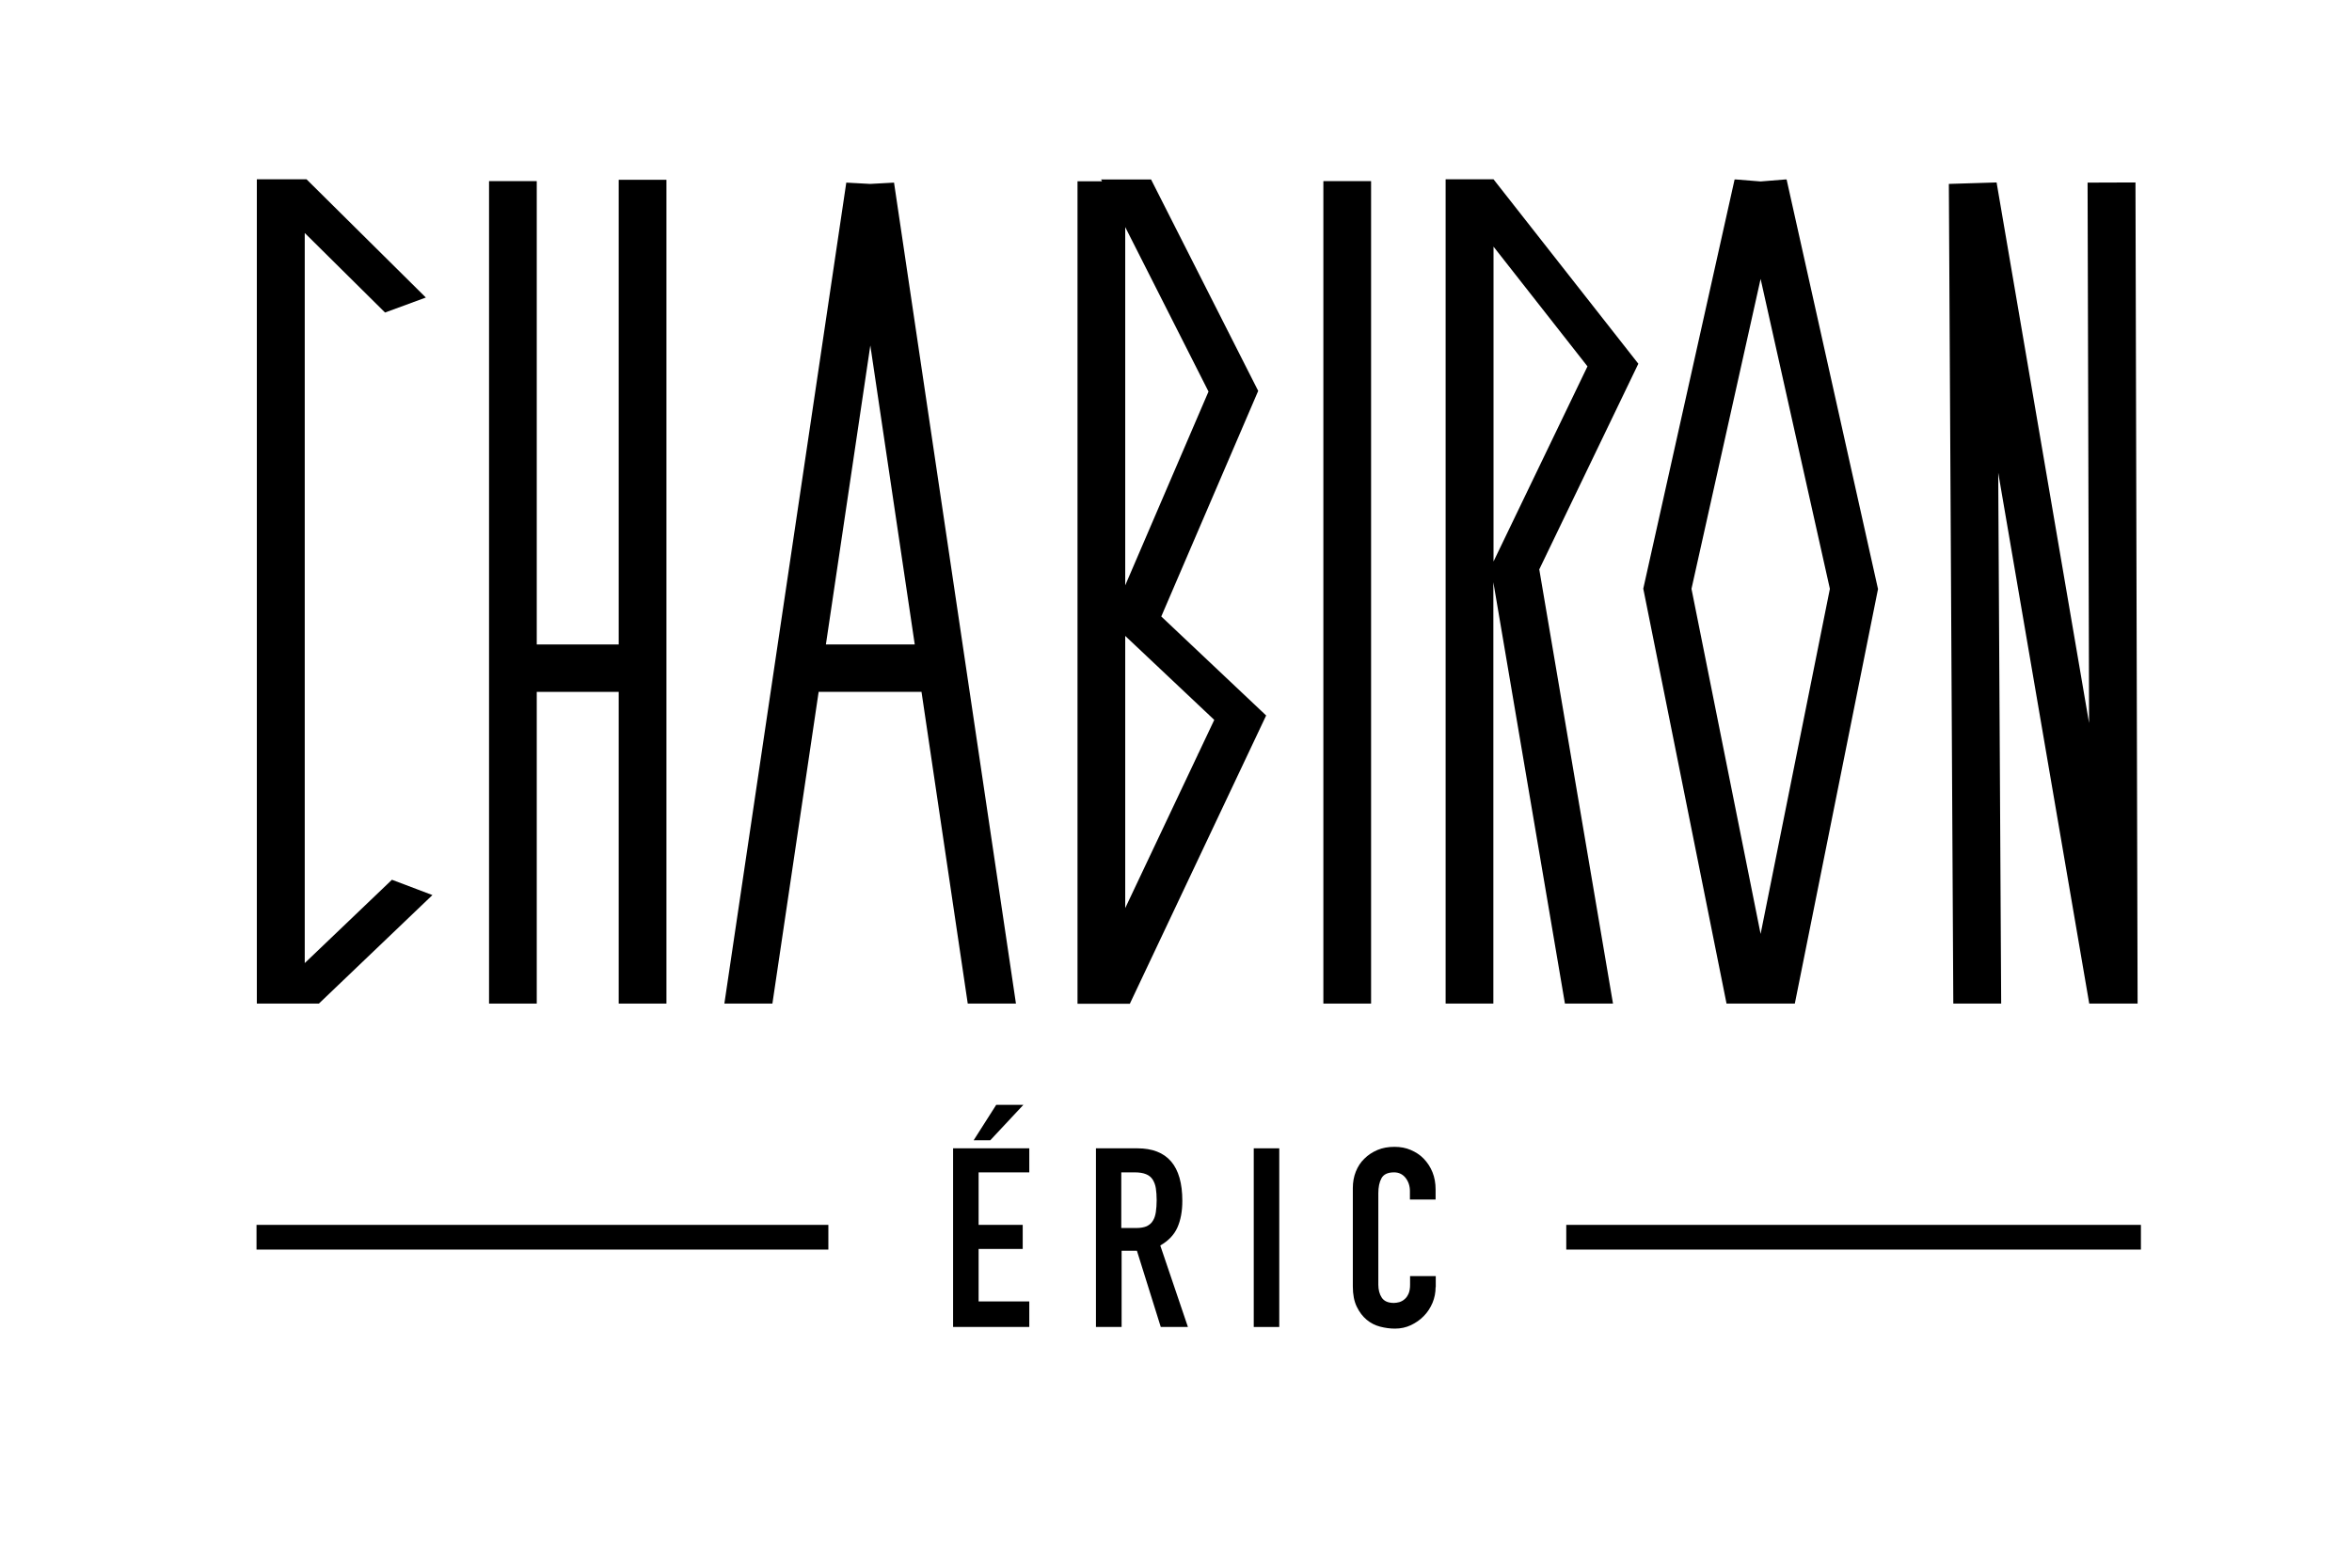 <?xml version="1.0" encoding="UTF-8"?> <svg xmlns="http://www.w3.org/2000/svg" xmlns:xlink="http://www.w3.org/1999/xlink" width="600" zoomAndPan="magnify" viewBox="0 0 450 300" height="400" preserveAspectRatio="xMidYMid meet" version="1.0"><path fill="#000000" d="M 229.078 144.25 L 229.078 144.281 L 229.582 144.281 Z M 229.078 144.25 " fill-opacity="1" fill-rule="nonzero"></path><path fill="#000000" d="M 49.078 234.398 L 158.488 234.398 L 158.488 239.125 L 49.078 239.125 Z M 49.078 234.398 " fill-opacity="1" fill-rule="nonzero"></path><path fill="#000000" d="M 299.668 234.398 L 409.613 234.398 L 409.613 239.125 L 299.668 239.125 Z M 299.668 234.398 " fill-opacity="1" fill-rule="nonzero"></path><path fill="#000000" d="M 182.352 219.746 L 196.93 219.746 L 196.93 224.348 L 187.234 224.348 L 187.234 234.398 L 195.672 234.398 L 195.672 239 L 187.234 239 L 187.234 249.051 L 196.93 249.051 L 196.93 253.938 L 182.352 253.938 Z M 190.602 211.43 L 195.797 211.43 L 189.469 218.203 L 186.289 218.203 Z M 190.602 211.43 " fill-opacity="1" fill-rule="nonzero"></path><path fill="#000000" d="M 209.715 219.746 L 217.586 219.746 C 223.348 219.746 226.211 223.09 226.211 229.801 C 226.211 231.785 225.898 233.484 225.266 234.902 C 224.637 236.32 223.535 237.457 221.992 238.34 L 227.281 253.938 L 222.086 253.938 L 217.523 239.348 L 214.594 239.348 L 214.594 253.938 L 209.684 253.938 L 209.684 219.746 Z M 214.594 235 L 217.363 235 C 218.215 235 218.906 234.871 219.41 234.652 C 219.914 234.398 220.324 234.055 220.574 233.613 C 220.859 233.172 221.047 232.605 221.145 231.941 C 221.238 231.281 221.301 230.523 221.301 229.672 C 221.301 228.824 221.238 228.035 221.145 227.406 C 221.047 226.742 220.828 226.207 220.543 225.734 C 220.23 225.262 219.82 224.914 219.254 224.695 C 218.719 224.473 217.996 224.348 217.082 224.348 L 214.531 224.348 L 214.531 235 Z M 214.594 235 " fill-opacity="1" fill-rule="nonzero"></path><path fill="#000000" d="M 239.875 219.746 L 244.758 219.746 L 244.758 253.938 L 239.875 253.938 Z M 239.875 219.746 " fill-opacity="1" fill-rule="nonzero"></path><path fill="#000000" d="M 274.668 246.312 C 274.668 247.352 274.477 248.359 274.07 249.336 C 273.66 250.281 273.125 251.133 272.398 251.855 C 271.707 252.582 270.859 253.148 269.945 253.59 C 269 254.031 267.992 254.25 266.891 254.25 C 265.945 254.25 265.031 254.125 264.059 253.875 C 263.082 253.621 262.23 253.18 261.477 252.551 C 260.719 251.918 260.09 251.102 259.586 250.059 C 259.082 249.02 258.832 247.73 258.832 246.184 L 258.832 227.344 C 258.832 226.238 259.02 225.168 259.398 224.223 C 259.773 223.277 260.309 222.426 261.035 221.734 C 261.727 221.039 262.578 220.473 263.555 220.062 C 264.527 219.652 265.598 219.465 266.797 219.465 C 267.93 219.465 268.969 219.652 269.914 220.062 C 270.859 220.473 271.707 221.008 272.398 221.734 C 273.094 222.457 273.66 223.309 274.07 224.316 C 274.477 225.324 274.668 226.43 274.668 227.625 L 274.668 229.547 L 269.754 229.547 L 269.754 227.91 C 269.754 226.965 269.473 226.113 268.938 225.422 C 268.402 224.727 267.645 224.348 266.734 224.348 C 265.504 224.348 264.719 224.727 264.309 225.484 C 263.898 226.238 263.711 227.184 263.711 228.352 L 263.711 245.84 C 263.711 246.816 263.93 247.664 264.371 248.328 C 264.812 248.988 265.566 249.336 266.703 249.336 C 267.016 249.336 267.363 249.273 267.742 249.18 C 268.117 249.051 268.434 248.895 268.746 248.609 C 269.062 248.359 269.285 248.012 269.504 247.539 C 269.691 247.098 269.785 246.531 269.785 245.871 L 269.785 244.199 L 274.699 244.199 L 274.699 246.312 Z M 274.668 246.312 " fill-opacity="1" fill-rule="nonzero"></path><path fill="#000000" d="M 82.734 171.285 L 74.988 168.355 L 58.305 184.301 L 58.305 44.586 L 73.668 59.805 L 81.477 56.938 L 58.648 34.312 L 49.141 34.312 L 49.141 192.051 L 61.012 192.051 Z M 82.734 171.285 " fill-opacity="1" fill-rule="nonzero"></path><path fill="#000000" d="M 242.238 136.91 L 222.184 117.973 L 240.727 74.805 L 220.23 34.344 L 210.66 34.344 L 210.848 34.691 L 206.156 34.691 L 206.156 192.082 L 216.168 192.082 L 242.238 136.941 Z M 215.285 43.453 L 231.219 74.93 L 215.285 112.016 Z M 215.285 121.691 L 232.32 137.762 L 215.285 173.777 L 215.285 121.66 Z M 215.285 121.691 " fill-opacity="1" fill-rule="nonzero"></path><path fill="#000000" d="M 253.195 34.66 L 262.324 34.66 L 262.324 192.051 L 253.195 192.051 Z M 253.195 34.66 " fill-opacity="1" fill-rule="nonzero"></path><path fill="#000000" d="M 294.504 108.961 L 313.457 69.605 L 285.75 34.312 L 276.586 34.312 L 276.586 192.051 L 285.719 192.051 L 285.719 111.418 L 299.414 192.051 L 308.609 192.051 Z M 285.75 47.199 L 303.727 70.109 L 285.75 107.449 Z M 285.75 47.199 " fill-opacity="1" fill-rule="nonzero"></path><path fill="#000000" d="M 359.297 112.648 L 341.824 34.344 L 341.543 34.344 L 336.852 34.723 L 332.16 34.344 L 331.875 34.344 L 314.402 112.648 L 330.332 192.051 L 343.398 192.051 L 359.328 112.648 Z M 336.852 53.375 L 350.105 112.68 L 336.852 178.723 L 323.625 112.68 Z M 336.852 53.375 " fill-opacity="1" fill-rule="nonzero"></path><path fill="#000000" d="M 408.574 34.914 L 399.41 34.945 L 399.695 138.359 L 382 34.914 L 372.867 35.195 L 373.719 192.051 L 382.879 192.051 L 382.312 90.465 L 399.727 192.051 L 408.98 192.051 Z M 408.574 34.914 " fill-opacity="1" fill-rule="nonzero"></path><path fill="#000000" d="M 118.375 34.406 L 118.375 123.328 L 102.695 123.328 L 102.695 34.66 L 93.566 34.66 L 93.566 192.051 L 102.695 192.051 L 102.695 132.402 L 118.375 132.402 L 118.375 192.051 L 127.508 192.051 L 127.508 34.406 Z M 118.375 34.406 " fill-opacity="1" fill-rule="nonzero"></path><path fill="#000000" d="M 185.219 192.051 L 194.379 192.051 L 171.051 34.945 L 166.484 35.195 L 161.918 34.945 L 138.59 192.051 L 147.781 192.051 L 156.629 132.402 L 176.309 132.402 L 185.156 192.051 Z M 166.516 66.105 L 175.016 123.328 L 158.016 123.328 Z M 166.516 66.105 " fill-opacity="1" fill-rule="nonzero"></path></svg> 